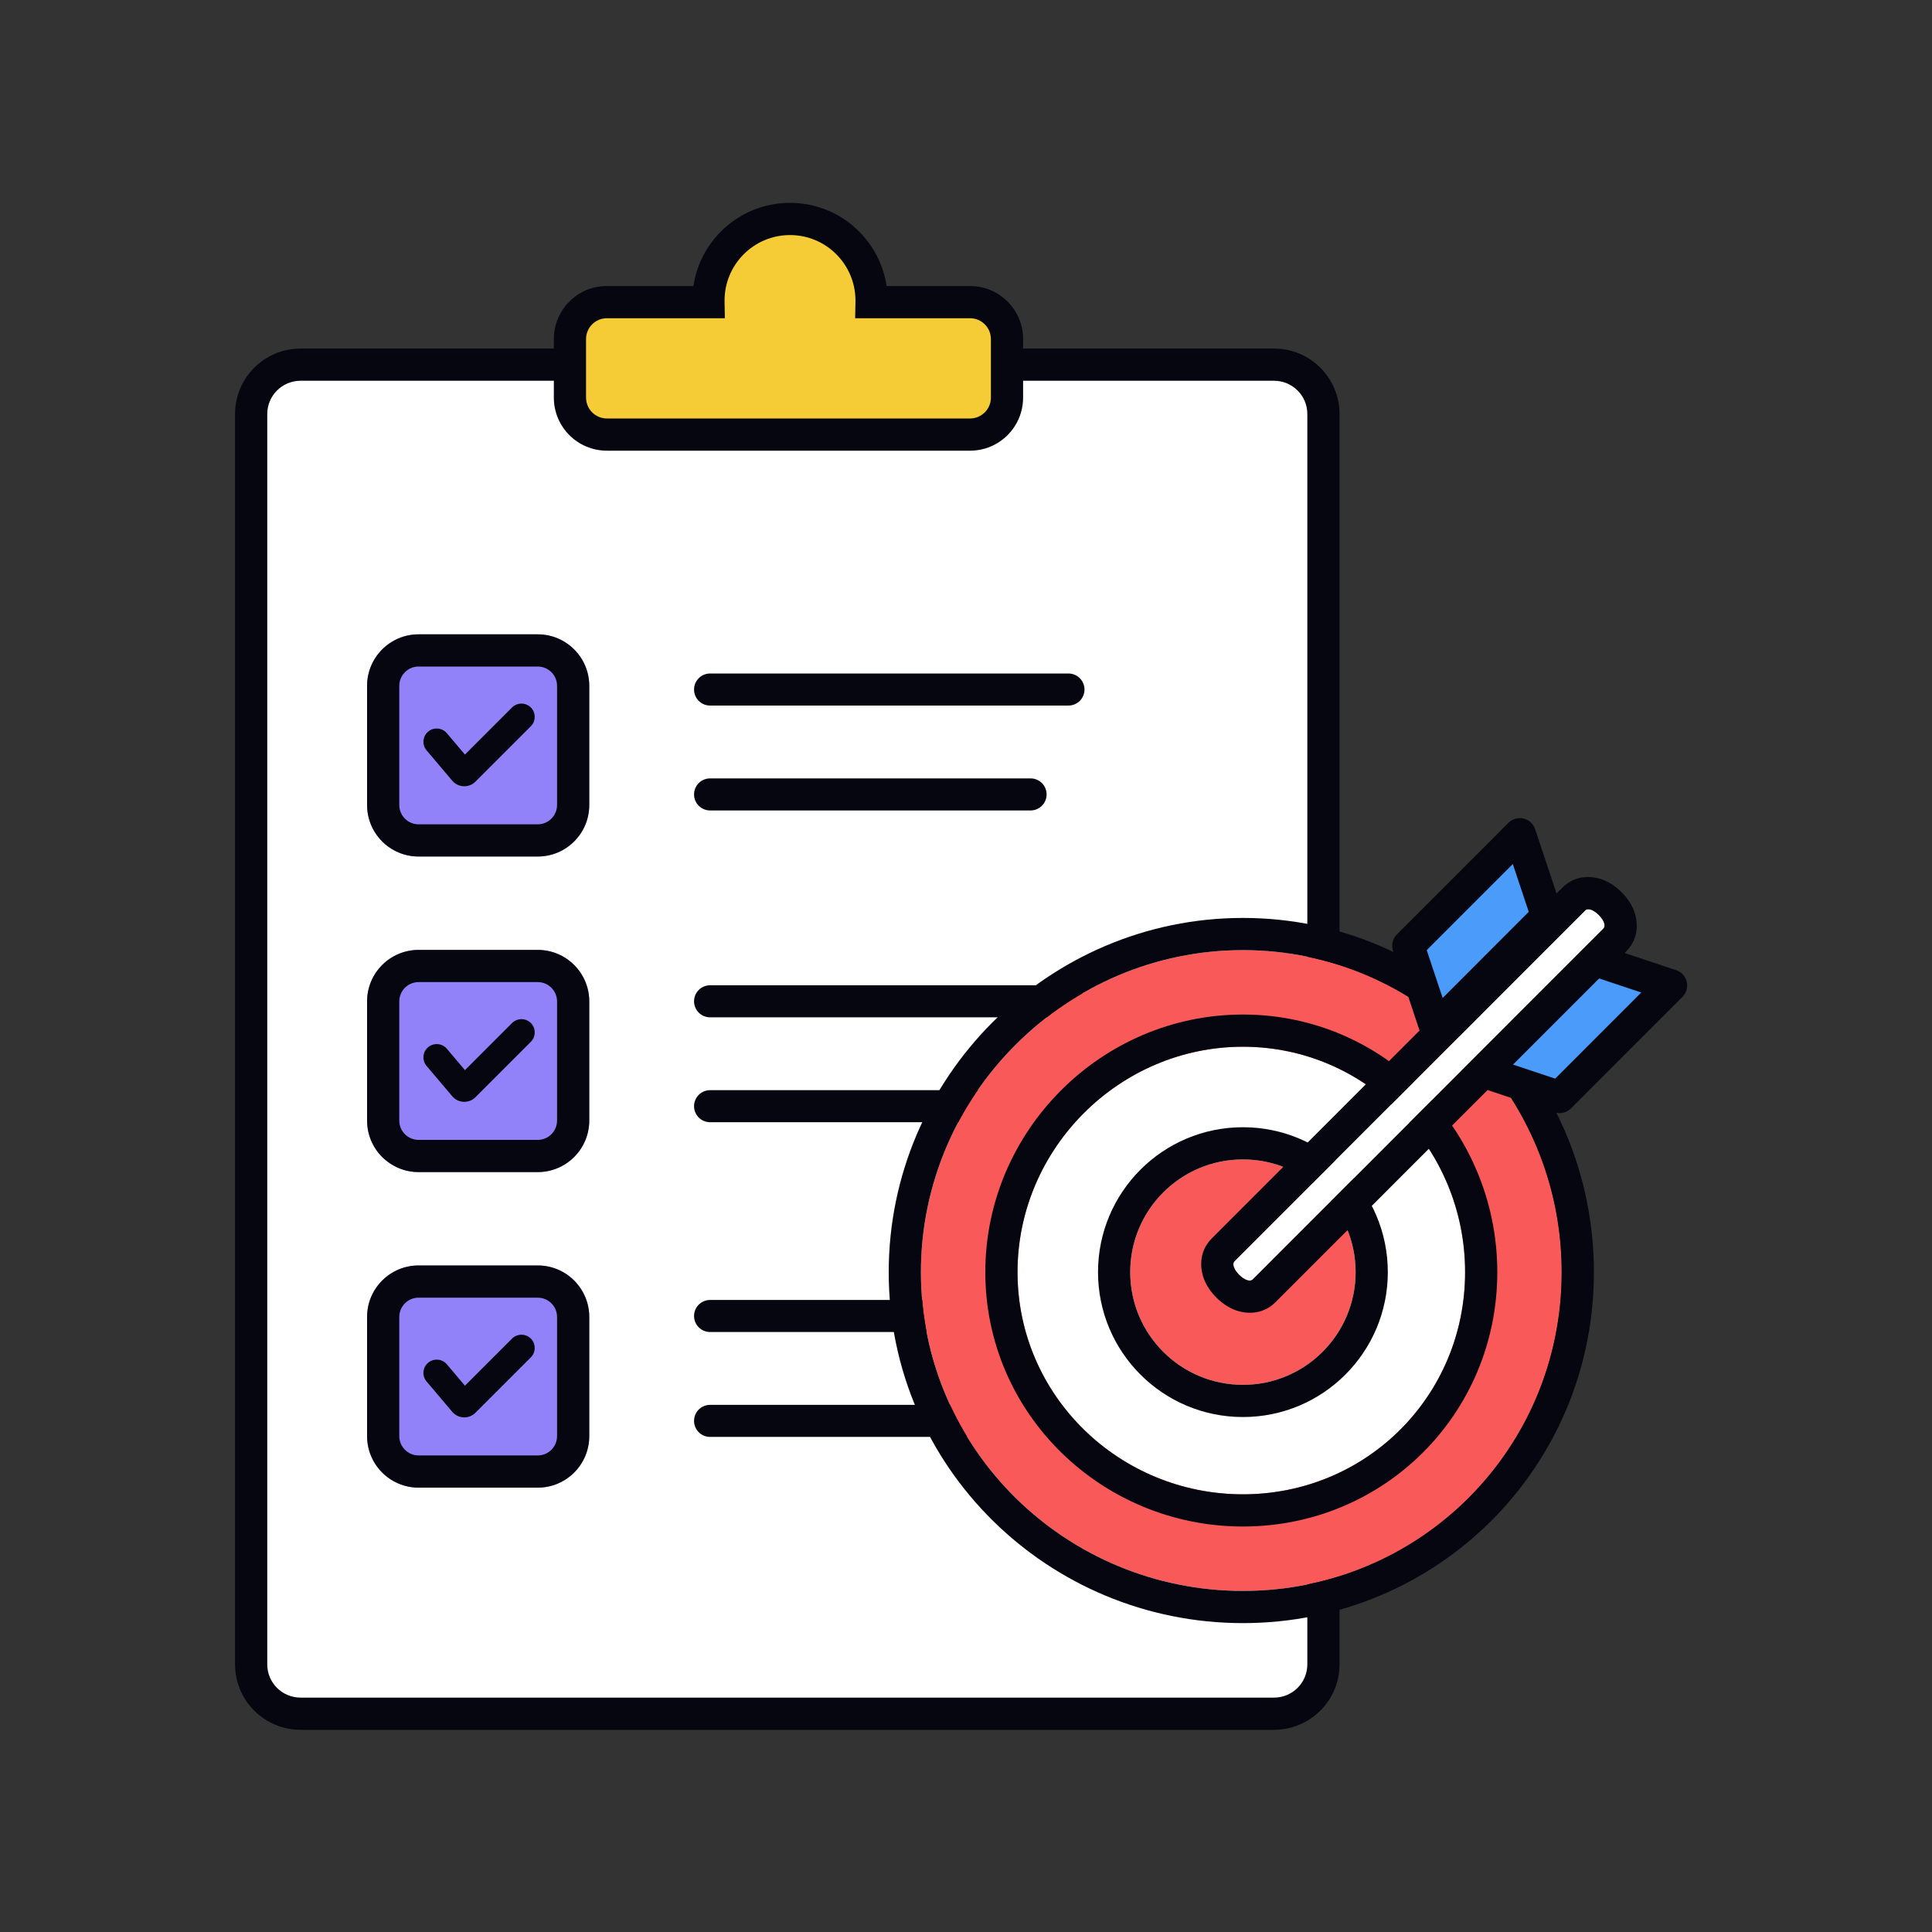 <svg width="600" height="600" viewBox="0 0 600 600" fill="none" xmlns="http://www.w3.org/2000/svg">
<rect x="0" y="0" width="600" height="600" fill="#333333" stroke="none"/>
<path d="M78 128.55C78 120.098 84.874 113.246 93.355 113.246H395.645C404.126 113.246 411 120.098 411 128.55V516.906C411 525.358 404.126 532.21 395.645 532.21H93.355C84.874 532.21 78 525.358 78 516.906V128.55Z" fill="white"/>
<path fill-rule="evenodd" clip-rule="evenodd" d="M73 128.55C73 117.321 82.128 108.246 93.355 108.246H395.645C406.872 108.246 416 117.321 416 128.55V516.906C416 528.135 406.872 537.21 395.645 537.21H93.355C82.128 537.21 73 528.135 73 516.906V128.55ZM93.355 118.246C87.621 118.246 83 122.874 83 128.55V516.906C83 522.581 87.621 527.21 93.355 527.21H395.645C401.379 527.21 406 522.581 406 516.906V128.55C406 122.874 401.379 118.246 395.645 118.246H93.355Z" fill="#05060F"/>
<path d="M270.671 93.828C270.674 93.669 270.675 93.51 270.675 93.35C270.675 79.35 259.334 68 245.345 68C231.355 68 220.014 79.35 220.014 93.35C220.014 93.51 220.016 93.669 220.019 93.828H188.47C182.135 93.828 177 98.968 177 105.307V123.483C177 129.823 182.135 134.962 188.47 134.962H301.263C307.598 134.962 312.734 129.823 312.734 123.483V105.307C312.734 98.968 307.598 93.828 301.263 93.828H270.671Z" fill="#F5CB36"/>
<path fill-rule="evenodd" clip-rule="evenodd" d="M245.345 73C234.12 73 225.014 82.107 225.014 93.35C225.014 93.479 225.015 93.608 225.018 93.736L225.112 98.828H188.47C184.901 98.828 182 101.725 182 105.307V123.483C182 127.065 184.901 129.962 188.47 129.962H301.263C304.833 129.962 307.734 127.065 307.734 123.483V105.307C307.734 101.725 304.833 98.828 301.263 98.828H265.578L265.672 93.736C265.674 93.608 265.675 93.479 265.675 93.35C265.675 82.107 256.569 73 245.345 73ZM215.349 88.828C217.53 74.214 230.126 63 245.345 63C260.563 63 273.159 74.214 275.341 88.828H301.263C310.363 88.828 317.734 96.21 317.734 105.307V123.483C317.734 132.58 310.363 139.962 301.263 139.962H188.47C179.37 139.962 172 132.58 172 123.483V105.307C172 96.21 179.37 88.828 188.47 88.828H215.349Z" fill="#05060F"/>
<path d="M215.543 214.141C215.543 211.392 217.772 209.164 220.52 209.164H331.822C334.571 209.164 336.799 211.392 336.799 214.141C336.799 216.89 334.571 219.118 331.822 219.118H220.52C217.772 219.118 215.543 216.89 215.543 214.141Z" fill="#05060F"/>
<path d="M215.543 246.717C215.543 243.968 217.772 241.74 220.52 241.74H320.058C322.807 241.74 325.035 243.968 325.035 246.717C325.035 249.466 322.807 251.694 320.058 251.694H220.52C217.772 251.694 215.543 249.466 215.543 246.717Z" fill="#05060F"/>
<path d="M215.543 310.964C215.543 308.215 217.772 305.987 220.52 305.987H331.822C334.571 305.987 336.799 308.215 336.799 310.964C336.799 313.712 334.571 315.941 331.822 315.941H220.52C217.772 315.941 215.543 313.712 215.543 310.964Z" fill="#05060F"/>
<path d="M215.543 343.54C215.543 340.791 217.772 338.563 220.52 338.563H320.058C322.807 338.563 325.035 340.791 325.035 343.54C325.035 346.289 322.807 348.517 320.058 348.517H220.52C217.772 348.517 215.543 346.289 215.543 343.54Z" fill="#05060F"/>
<path d="M215.543 408.694C215.543 405.945 217.772 403.717 220.52 403.717H320.058C322.807 403.717 325.035 405.945 325.035 408.694C325.035 411.443 322.807 413.671 320.058 413.671H220.52C217.772 413.671 215.543 411.443 215.543 408.694Z" fill="#05060F"/>
<path d="M215.543 441.27C215.543 438.521 217.772 436.293 220.52 436.293H320.058C322.807 436.293 325.035 438.521 325.035 441.27C325.035 444.019 322.807 446.247 320.058 446.247H220.52C217.772 446.247 215.543 444.019 215.543 441.27Z" fill="#05060F"/>
<path d="M114 213C114 204.163 121.163 197 130 197H167C175.837 197 183 204.163 183 213V250C183 258.837 175.837 266 167 266H130C121.163 266 114 258.837 114 250V213Z" fill="#9282FA"/>
<path d="M114 311C114 302.163 121.163 295 130 295H167C175.837 295 183 302.163 183 311V348C183 356.837 175.837 364 167 364H130C121.163 364 114 356.837 114 348V311Z" fill="#9282FA"/>
<path d="M114 409C114 400.163 121.163 393 130 393H167C175.837 393 183 400.163 183 409V446C183 454.837 175.837 462 167 462H130C121.163 462 114 454.837 114 446V409Z" fill="#9282FA"/>
<path d="M159.177 219.562C160.744 218.146 163.135 218.146 164.702 219.562L164.857 219.708L165.003 219.862C166.466 221.482 166.417 223.981 164.857 225.542L147.651 242.748C145.624 244.775 142.298 244.636 140.446 242.448L132.477 233.029C131.005 231.29 131.222 228.688 132.961 227.216L133.126 227.083C134.805 225.802 137.189 226 138.633 227.541L138.775 227.7L144.391 234.339L159.023 219.708L159.177 219.562Z" fill="#05060F"/>
<path d="M159.177 317.562C160.744 316.146 163.135 316.146 164.702 317.562L164.857 317.708L165.003 317.862C166.466 319.482 166.417 321.981 164.857 323.542L147.651 340.748C145.624 342.775 142.298 342.636 140.446 340.448L132.477 331.029C131.005 329.29 131.222 326.688 132.961 325.216L133.126 325.083C134.805 323.802 137.189 324 138.633 325.541L138.775 325.7L144.391 332.339L159.023 317.708L159.177 317.562Z" fill="#05060F"/>
<path d="M159.177 415.562C160.744 414.146 163.135 414.146 164.702 415.562L164.857 415.708L165.003 415.862C166.466 417.482 166.417 419.981 164.857 421.542L147.651 438.748C145.624 440.775 142.298 440.636 140.446 438.448L132.477 429.029C131.005 427.29 131.222 424.688 132.961 423.216L133.126 423.083C134.805 421.802 137.189 422 138.633 423.541L138.775 423.7L144.391 430.339L159.023 415.708L159.177 415.562Z" fill="#05060F"/>
<path fill-rule="evenodd" clip-rule="evenodd" d="M167 207H130C126.686 207 124 209.686 124 213V250C124 253.314 126.686 256 130 256H167C170.314 256 173 253.314 173 250V213C173 209.686 170.314 207 167 207ZM130 197C121.163 197 114 204.163 114 213V250C114 258.837 121.163 266 130 266H167C175.837 266 183 258.837 183 250V213C183 204.163 175.837 197 167 197H130Z" fill="#05060F"/>
<path fill-rule="evenodd" clip-rule="evenodd" d="M167 305H130C126.686 305 124 307.686 124 311V348C124 351.314 126.686 354 130 354H167C170.314 354 173 351.314 173 348V311C173 307.686 170.314 305 167 305ZM130 295C121.163 295 114 302.163 114 311V348C114 356.837 121.163 364 130 364H167C175.837 364 183 356.837 183 348V311C183 302.163 175.837 295 167 295H130Z" fill="#05060F"/>
<path fill-rule="evenodd" clip-rule="evenodd" d="M167 403H130C126.686 403 124 405.686 124 409V446C124 449.314 126.686 452 130 452H167C170.314 452 173 449.314 173 446V409C173 405.686 170.314 403 167 403ZM130 393C121.163 393 114 400.163 114 409V446C114 454.837 121.163 462 130 462H167C175.837 462 183 454.837 183 446V409C183 400.163 175.837 393 167 393H130Z" fill="#05060F"/>
<path d="M485 395.072C485 450.025 440.952 494.072 386 494.072C331.048 494.072 286 450.025 286 395.072C286 340.12 331.048 295.072 386 295.072C440.952 295.072 485 340.12 485 395.072Z" fill="#F95959"/>
<path d="M485 395.072C485 340.12 440.952 295.072 386 295.072C331.048 295.072 286 340.12 286 395.072C286 450.025 331.048 494.072 386 494.072C440.952 494.072 485 450.025 485 395.072ZM495 395.072C495 455.547 446.475 504.072 386 504.072C325.656 504.072 276 455.678 276 395.072C276 334.597 325.525 285.072 386 285.072C446.606 285.072 495 334.728 495 395.072Z" fill="#05060F"/>
<path d="M455 395.072C455 433.456 424.384 464.072 386 464.072C347.616 464.072 316 433.456 316 395.072C316 356.688 347.616 325.072 386 325.072C424.384 325.072 455 356.688 455 395.072Z" fill="white"/>
<path d="M455 395.072C455 356.688 424.384 325.072 386 325.072C347.616 325.072 316 356.688 316 395.072C316 433.456 347.616 464.072 386 464.072C424.384 464.072 455 433.456 455 395.072ZM465 395.072C465 438.979 429.907 474.072 386 474.072C342.282 474.072 306 439.165 306 395.072C306 351.166 342.093 315.072 386 315.072C430.093 315.072 465 351.354 465 395.072Z" fill="#05060F"/>
<path d="M421 395.072C421 414.402 405.33 430.072 386 430.072C366.67 430.072 351 414.402 351 395.072C351 375.742 366.67 360.072 386 360.072C405.33 360.072 421 375.742 421 395.072Z" fill="#F95959"/>
<path d="M421 395.072C421 375.742 405.33 360.072 386 360.072C366.67 360.072 351 375.742 351 395.072C351 414.402 366.67 430.072 386 430.072C405.33 430.072 421 414.402 421 395.072ZM431 395.072C431 419.925 410.853 440.072 386 440.072C361.147 440.072 341 419.925 341 395.072C341 370.219 361.147 350.072 386 350.072C410.853 350.072 431 370.219 431 395.072Z" fill="#05060F"/>
<path d="M493.516 297.559L518.967 306.046L484.326 340.702L458.875 332.215L493.516 297.559Z" fill="#4B9BFA"/>
<path d="M520.547 301.302C522.191 301.85 523.434 303.211 523.832 304.898C524.23 306.585 523.727 308.357 522.502 309.583L487.861 344.238C486.522 345.577 484.542 346.045 482.746 345.446L457.295 336.959C455.652 336.411 454.408 335.05 454.01 333.363C453.612 331.677 454.116 329.904 455.341 328.679L489.982 294.023L490.24 293.783C491.567 292.63 493.413 292.254 495.097 292.815L520.547 301.302ZM494.867 303.281L468.13 330.029L482.976 334.98L509.713 308.232L494.867 303.281Z" fill="#05060F"/>
<path fill-rule="evenodd" clip-rule="evenodd" d="M384.828 395.901C383.266 394.339 382.526 392.546 383.414 391.658L492.286 282.741C493.174 281.852 494.966 282.593 496.527 284.155C498.089 285.718 498.829 287.51 497.941 288.399L389.07 397.316C388.182 398.204 386.39 397.464 384.828 395.901Z" fill="white"/>
<path d="M485.216 275.668C489.632 271.25 495.134 272.259 497.515 273.109C500.097 274.031 502.152 275.637 503.597 277.083C505.042 278.529 506.647 280.584 507.569 283.167C508.419 285.549 509.427 291.053 505.011 295.471L396.139 404.388C391.723 408.807 386.222 407.798 383.84 406.947C381.258 406.025 379.204 404.42 377.758 402.974C376.313 401.528 374.708 399.472 373.786 396.89C372.936 394.507 371.928 389.003 376.344 384.585L485.216 275.668ZM383.414 391.658C382.526 392.546 383.266 394.339 384.828 395.901C386.39 397.464 388.182 398.204 389.07 397.316L497.941 288.399C498.829 287.51 498.089 285.718 496.527 284.155C494.966 282.593 493.174 281.852 492.286 282.741L383.414 391.658Z" fill="#05060F"/>
<path d="M472 259.072L480.484 284.533L445.843 319.189L437.359 293.728L472 259.072Z" fill="#4B9BFA"/>
<path d="M473.148 254.205C474.834 254.603 476.194 255.847 476.742 257.491L485.226 282.952C485.824 284.749 485.357 286.73 484.018 288.07L449.377 322.725C448.152 323.951 446.38 324.454 444.694 324.056C443.008 323.658 441.648 322.414 441.1 320.77L432.617 295.309C432.018 293.512 432.485 291.531 433.824 290.191L468.465 255.536C469.69 254.31 471.462 253.807 473.148 254.205ZM443.078 295.079L448.027 309.931L474.764 283.182L469.816 268.33L443.078 295.079Z" fill="#05060F"/>
</svg>
